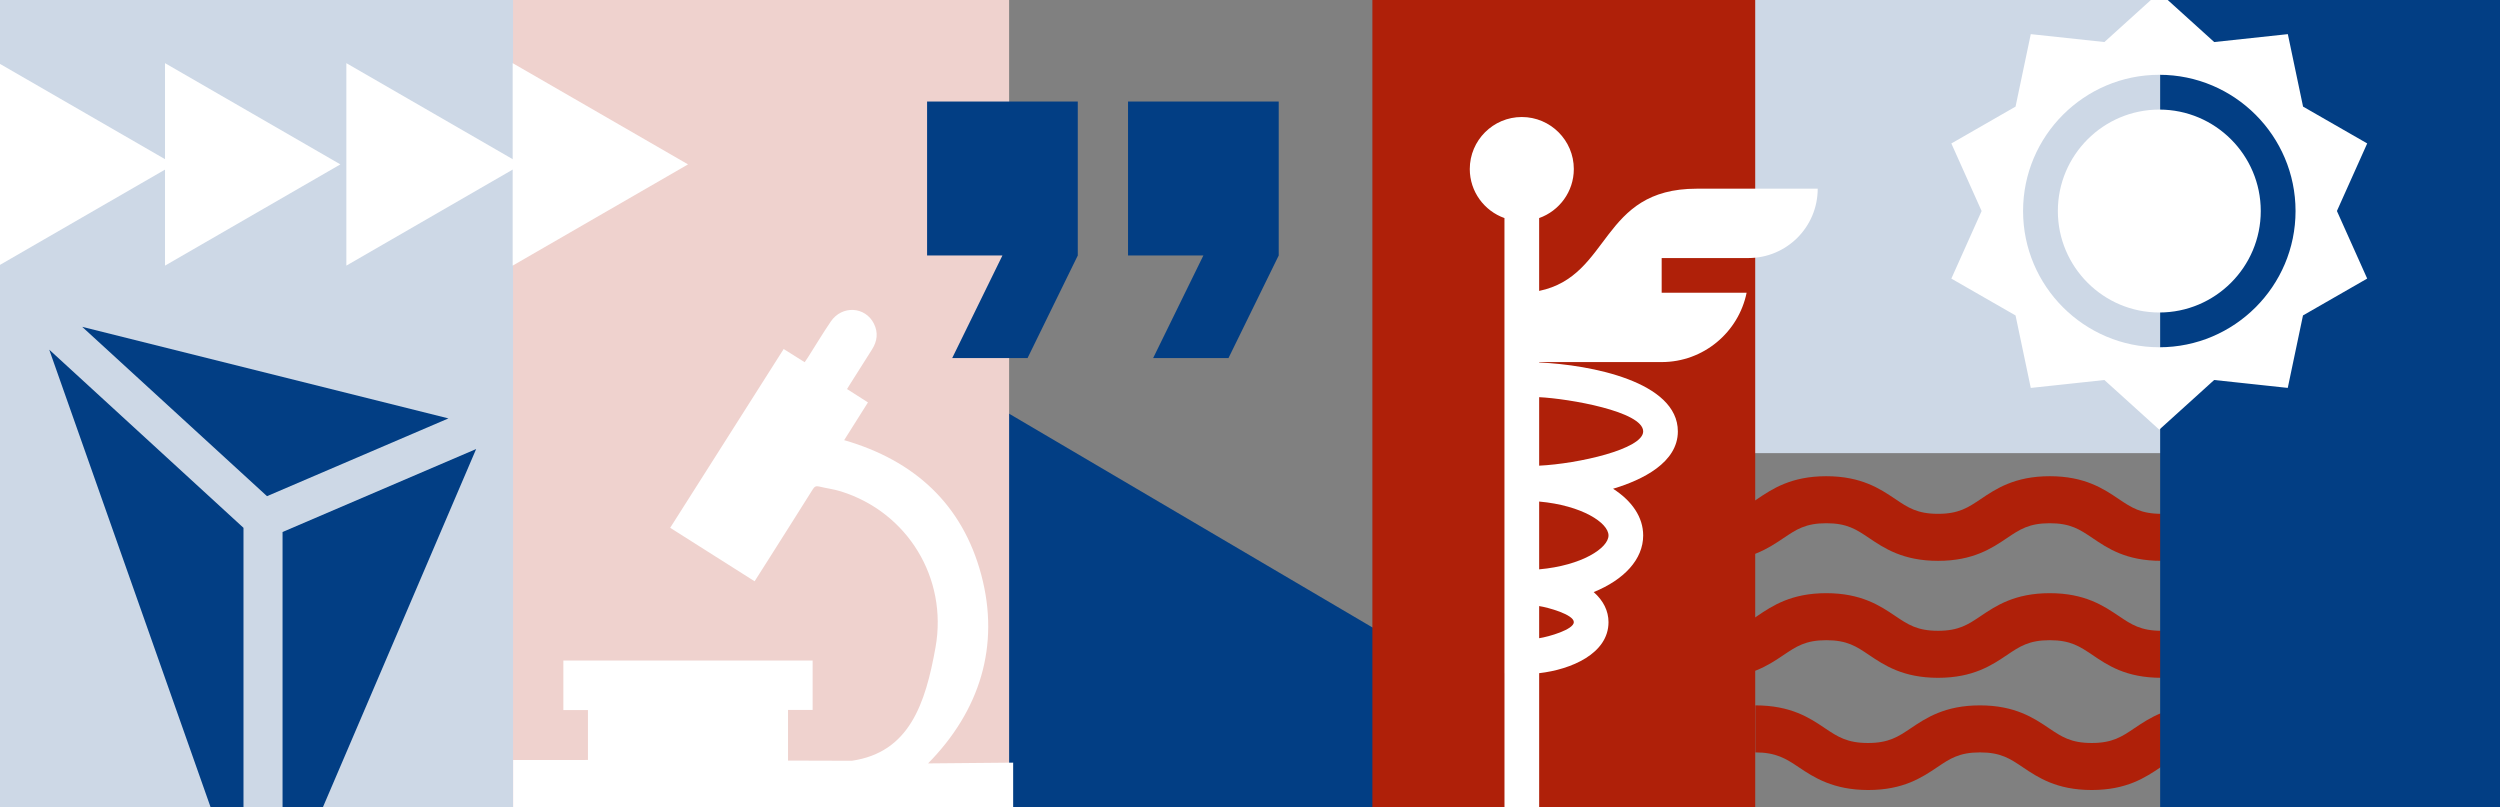 <?xml version="1.0" encoding="UTF-8"?>
<svg xmlns="http://www.w3.org/2000/svg" id="Ebene_1" viewBox="0 0 1920 620">
  <rect x="0" y="0" width="1920" height="620" fill="#808080" stroke="none"/>
  <defs>
    <style>.cls-1{fill:#fff;}.cls-2{fill:#efd2ce;}.cls-3{fill:#cdd8e6;}.cls-4{fill:#af2009;}.cls-5{fill:#023e84;}</style>
  </defs>
  <path class="cls-4" d="m1660,520.56c-27.41,0-41.37-9.71-52.96-17.52-9.8-6.6-16.88-11.37-32.83-11.37s-23.03,4.77-32.83,11.37c-11.59,7.8-26.01,17.52-52.96,17.52s-41.37-9.71-52.96-17.52c-9.8-6.6-16.88-11.37-32.83-11.37s-23.03,4.77-32.83,11.37c-11.59,7.8-26.01,17.52-52.96,17.52s-41.85-9.71-53.44-17.52c-9.8-6.6-17.44-11.37-33.31-11.37v-36.11c27.41,0,41.85,9.71,53.44,17.52,9.8,6.6,17.12,11.37,33.07,11.37s23.15-4.77,32.95-11.37c11.59-7.8,26.07-17.52,53.02-17.52s41.4,9.71,52.99,17.52c9.8,6.6,16.9,11.37,32.85,11.37s23.04-4.77,32.84-11.37c11.59-7.8,26.02-17.52,52.97-17.52s41.37,9.71,52.96,17.52c9.8,6.6,16.96,11.37,32.83,11.37v36.11Z"></path>
  <path class="cls-4" d="m1660,430.73c-27.41,0-41.37-9.71-52.96-17.52-9.8-6.6-16.88-11.37-32.83-11.37s-23.03,4.77-32.83,11.37c-11.59,7.8-26.01,17.52-52.96,17.52s-41.37-9.71-52.96-17.52c-9.8-6.6-16.88-11.37-32.83-11.37s-23.03,4.77-32.83,11.37c-11.59,7.8-26.01,17.52-52.96,17.52s-41.85-9.71-53.44-17.52c-9.8-6.6-17.44-11.37-33.31-11.37v-36.11c27.41,0,41.85,9.71,53.44,17.52,9.8,6.6,17.12,11.37,33.07,11.37s23.15-4.77,32.95-11.37c11.59-7.8,26.07-17.52,53.02-17.52s41.4,9.71,52.99,17.52c9.8,6.6,16.9,11.37,32.85,11.37s23.04-4.77,32.84-11.37c11.59-7.8,26.02-17.52,52.97-17.52s41.37,9.71,52.96,17.52c9.8,6.6,16.96,11.37,32.83,11.37v36.11Z"></path>
  <path class="cls-4" d="m1778,606.73c-27.41,0-41.37-9.71-52.96-17.52-9.8-6.6-16.88-11.37-32.83-11.37s-23.03,4.77-32.83,11.37c-11.59,7.8-26.01,17.52-52.96,17.52s-41.37-9.71-52.96-17.52c-9.8-6.6-16.88-11.37-32.83-11.37s-23.03,4.77-32.83,11.37c-11.59,7.8-26.01,17.52-52.96,17.52s-41.85-9.71-53.44-17.52c-9.8-6.6-17.44-11.37-33.31-11.37v-36.11c27.41,0,41.85,9.71,53.44,17.52,9.8,6.6,17.12,11.37,33.07,11.37s23.15-4.77,32.95-11.37c11.59-7.8,26.07-17.52,53.02-17.52s41.4,9.71,52.99,17.52c9.8,6.6,16.9,11.37,32.85,11.37s23.04-4.77,32.84-11.37c11.59-7.8,26.02-17.52,52.97-17.52s41.37,9.71,52.96,17.52c9.8,6.6,16.96,11.37,32.83,11.37v36.11Z"></path>
  <polygon class="cls-5" points="767 313.01 768.09 313 769.4 776 1183 776 1181.24 556.73 767 313.01"></polygon>
  <rect class="cls-2" x="392" y="-32" width="383" height="692"></rect>
  <rect class="cls-3" x="1343" y="-104" width="322" height="452"></rect>
  <rect class="cls-5" x="1659" y="-50" width="271" height="712"></rect>
  <path class="cls-1" d="m778.1,585.68v36.32c-128,0-256,0-384,0v-38.31s50.71-.04,57.45-.04v-38.33h-18.89v-38.04h191.44v37.93h-18.9v38.91l49.02.14c44.02-6.41,56.49-43.46,64.28-87.22,9.41-52.9-21.32-103.58-72.73-119.67-5.45-1.7-11.21-2.38-16.77-3.75-2.37-.58-3.54.17-4.78,2.16-10.87,17.36-21.86,34.64-32.81,51.95-3.87,6.11-7.75,12.2-11.87,18.69-21.68-13.74-43.14-27.33-64.84-41.08,29.14-45.9,58.09-91.51,87.16-137.3,5.48,3.44,10.63,6.68,16.12,10.13.83-1.21,1.6-2.27,2.31-3.39,5.9-9.28,11.56-18.71,17.72-27.8,8.61-12.71,26.61-11.7,33.22,1.72,3.32,6.74,2.49,13.33-1.46,19.59-5.59,8.88-11.22,17.73-16.83,26.59-.73,1.16-1.45,2.33-2.42,3.91,5.25,3.35,10.47,6.68,16.07,10.26-6.1,9.68-12.13,19.24-18.27,28.98,53.9,15.59,90.85,49.16,105.33,103.57,14.48,54.43-1.13,104.29-40.89,144.7l65.35-.6Z"></path>
  <path class="cls-3" d="m-1,621h395V-6H-1v627Z"></path>
  <polygon class="cls-1" points="-1 126.25 -1 48.5 66.33 87.37 133.67 126.25 66.33 165.12 -1 204 -1 126.25"></polygon>
  <polygon class="cls-1" points="126.73 126.25 126.73 48.5 194.06 87.37 261.4 126.25 194.06 165.12 126.73 204 126.73 126.25"></polygon>
  <polygon class="cls-1" points="266 126.25 266 48.5 333.33 87.37 400.67 126.25 333.33 165.12 266 204 266 126.25"></polygon>
  <polygon class="cls-1" points="393.73 126.25 393.73 48.5 461.06 87.37 528.4 126.25 461.06 165.12 393.73 204 393.73 126.25"></polygon>
  <path class="cls-5" d="m344.42,321.34L63.1,251l141.96,130.06,139.36-59.73Zm0,0"></path>
  <path class="cls-5" d="m180.45,673h6.55v-267.63L37.8,268.53l142.65,404.47Zm0,0"></path>
  <path class="cls-5" d="m217,408.57v264.43h8.29l140.39-328.14-148.68,63.72Zm0,0"></path>
  <path class="cls-1" d="m1658.35,84.16c-42.96,0-77.92,34.96-77.92,77.92s34.96,77.92,77.92,77.92,77.92-34.96,77.92-77.92-34.96-77.92-77.92-77.92Z"></path>
  <path class="cls-1" d="m1818.06,110.18l-49.31-28.31-11.69-55.65-56.54,6.07-42.17-38.14-42.17,38.14-56.54-6.07-11.69,55.65-49.31,28.31,23.25,51.89-23.25,51.89,49.31,28.31,11.69,55.65,4.31-.46,15.55-1.67,15.55-1.67,4.17-.45h0l16.95-1.83,12.75,11.53,13.45,12.17,4.19,3.79,6.16,5.57,5.61,5.08,5.61-5.08,6.16-5.57,4.19-3.79,10.46-9.46h0s15.73-14.25,15.73-14.25l27.48,2.95h0l2.8.3,6.39.69h0l15.55,1.67,4.31.46,11.69-55.65,49.31-28.31-23.25-51.89,23.25-51.89Zm-159.71,156.52c-57.69,0-104.63-46.93-104.63-104.63s46.94-104.63,104.63-104.63,104.63,46.94,104.63,104.63-46.94,104.63-104.63,104.63Z"></path>
  <path class="cls-5" d="m731.29,275h57.87l38.58-78.8v-118.2h-115.74v118.2h57.87l-38.58,78.8Zm154.32,0h57.87l38.58-78.8v-118.2h-115.74v118.2h57.87l-38.58,78.8Z"></path>
  <rect class="cls-4" x="1054" y="-114" width="294" height="841"></rect>
  <path class="cls-1" d="m1155.44,278.08v.31m0,238.61v176.58s26.63,0,26.63,0v-176.58c24.47-2.78,53.26-14.97,53.26-39.19,0-8.65-3.97-16.57-11.38-23.09,23.34-9.49,38.01-25.12,38.01-43.49,0-14.07-8.61-26.54-23.14-35.87,22.77-6.8,49.77-20.18,49.77-44.02,0-38.26-66.88-51.18-106.52-52.96v-.31h94.09c32.15,0,59.06-22.91,65.24-53.26h-65.24v-26.63h66.58c14.71,0,28.02-5.96,37.67-15.59,9.63-9.64,15.59-22.96,15.59-37.67h-92.98c-74.32,0-65.41,66.97-120.96,78.51v-55.95c15.5-5.5,26.63-20.3,26.63-37.66,0-22.03-17.92-39.95-39.95-39.95-22.03,0-39.95,17.92-39.95,39.95,0,17.36,11.13,32.16,26.63,37.66v55.95s0,293.56,0,293.56Zm106.52-185.66c0,13.58-49.98,24.85-79.89,26.3v-52.61c22.57,1.1,79.89,10.91,79.89,26.3h0Zm-26.63,79.89c0,9.62-20.36,23.08-53.26,26.03v-52.07c32.9,2.95,53.26,16.41,53.26,26.03h0Zm-26.63,66.58c0,5.68-19.32,11.24-26.63,12.34v-24.68c6.6.99,26.63,6.45,26.63,12.34h0Z"></path>
</svg>
